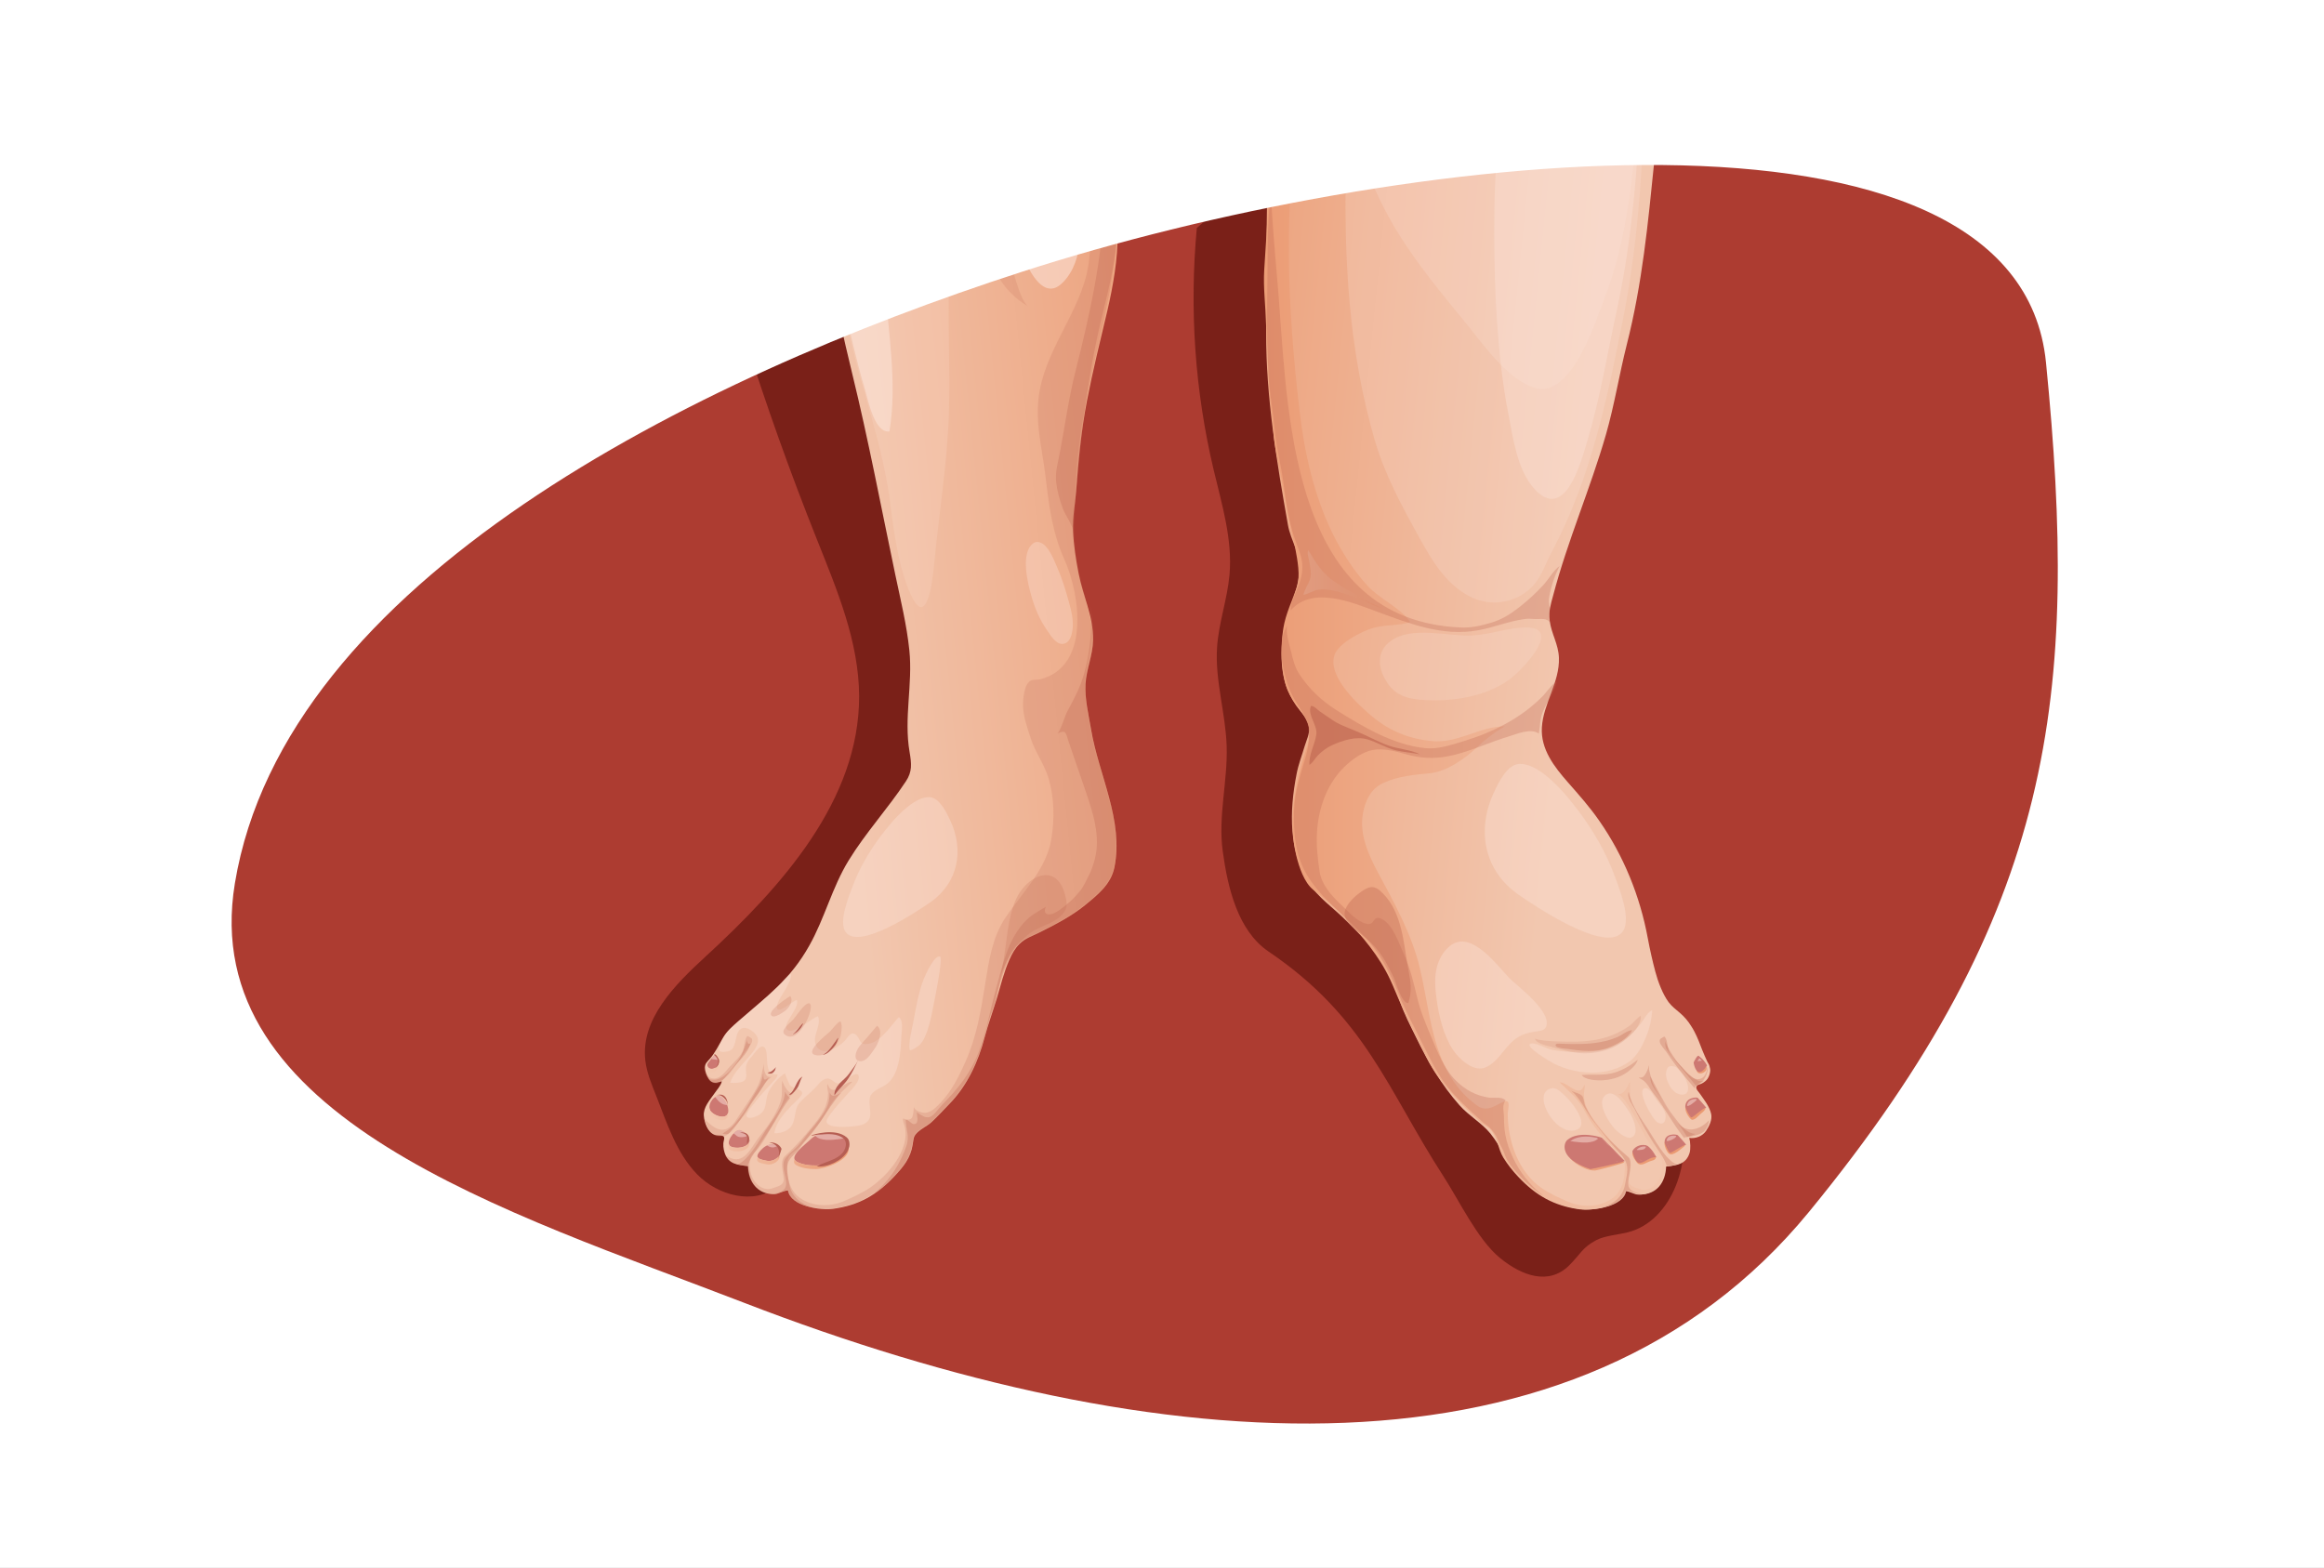 <?xml version="1.0" encoding="utf-8"?>
<!-- Generator: Adobe Illustrator 25.1.0, SVG Export Plug-In . SVG Version: 6.00 Build 0)  -->
<svg version="1.1" id="Layer_1" xmlns="http://www.w3.org/2000/svg" xmlns:xlink="http://www.w3.org/1999/xlink" x="0px" y="0px"
	 viewBox="0 0 1962 1323.9" style="enable-background:new 0 0 1962 1323.9;" xml:space="preserve">
<rect x="0" y="0" width="1962" height="1323.9" fill="#333333" stroke="none"/>
<style type="text/css">
	.st0{fill:#AD3C31;}
	.st1{fill:#7A2018;}
	.st2{fill:url(#SVGID_1_);}
	.st3{fill:url(#SVGID_2_);}
	.st4{opacity:0.29;fill:#BF644F;}
	.st5{fill:#CD7872;}
	.st6{opacity:0.474;fill:#FDE6DD;}
	.st7{opacity:0.36;fill:#BF644F;}
	.st8{opacity:0.22;fill:#FDE6DD;}
	.st9{opacity:0.35;fill:#FDE6DD;}
	.st10{opacity:0.22;fill:url(#SVGID_3_);}
	.st11{fill:url(#SVGID_4_);}
	.st12{opacity:0.61;fill:#BF644F;}
	.st13{opacity:0.45;fill:url(#SVGID_5_);}
	.st14{opacity:0.15;fill:#BF644F;}
	.st15{opacity:0.32;fill:#BF644F;}
	.st16{opacity:0.27;fill:#BF644F;}
	.st17{fill:url(#SVGID_6_);}
	.st18{fill:url(#SVGID_7_);}
	.st19{opacity:0.2;}
	.st20{fill:#BF644F;}
	.st21{opacity:0.21;fill:#BF644F;}
	.st22{opacity:0.3;}
	.st23{opacity:0.2;fill:#BF644F;}
	.st24{opacity:0.11;fill:url(#SVGID_8_);}
	.st25{opacity:0.17;fill:#FDE6DD;}
	.st26{opacity:0.53;fill:#FDE6DD;}
	.st27{opacity:0.26;fill:url(#SVGID_9_);}
	.st28{opacity:0.11;fill:url(#SVGID_10_);}
	.st29{opacity:0.17;fill:#BF644F;}
	.st30{opacity:0.32;fill:#FDE6DD;}
	.st31{fill:url(#SVGID_11_);}
	.st32{opacity:0.11;fill:url(#SVGID_12_);}
	.st33{opacity:0.11;fill:url(#SVGID_13_);}
	.st34{fill:#B65E53;}
	.st35{opacity:0.29;}
	.st36{fill:#FFFFFF;}
</style>
<g>
	<g>
		<rect x="127.7" y="60.4" class="st0" width="1768.7" height="1226"/>
	</g>
	<g>
		<path class="st1" d="M1010.4,192.5c-6.4,68.4-1.6,137.8,14.3,204.6c6.9,29,15.9,58.4,13.3,88.1c-1.8,20.6-9.1,40.5-10.5,61.2
			c-1.9,28,7.2,55.6,8.1,83.7c0.9,29.7-7.4,59.4-3.3,88.8c4.2,30.9,12.8,67,38.6,84.5c82.3,55.7,100.5,116.9,147.7,189.8
			c13.2,20.3,28.7,53.2,47.4,68.7c18.8,15.5,41.6,23.6,58.8,6.5c9.6-9.5,10.9-15,22.9-21.3c7.1-3.7,18.4-4.6,26.2-6.5
			c38.4-9.4,56.2-62.6,43.8-100.1c-12.4-37.5-42.4-66-67.2-96.8c-77.2-95.9-107.4-221.6-117.4-344.2c-10-122.7-2-246.3-13.2-368.9
			c-1.1-11.6-3.2-24.7-13-30.9c-6.6-4.2-14.9-4.1-22.7-3.6c-25.8,1.6-51.5,5.5-76.7,11.5"/>
	</g>
	<g>
		<path class="st1" d="M655.9,1002c-19.4,15.7-49.9,7.5-67.3-10.4s-25.3-42.6-34.4-65.8c-3.9-9.9-8.2-19.8-9.4-30.4
			c-4-34.8,24.8-63.8,50.6-87.5C660,748.6,725.4,675.8,725.3,588c-0.1-46.1-18.6-89.8-35.7-132.7c-22.4-56.1-42.7-113-60.9-170.6
			c-2.9-9-5.6-19.1-1.7-27.7c3.8-8.3,12.7-12.7,21-16.3c44.7-19.2,92.9-30.5,141.5-33.1c7.5-0.4,15.3-0.6,22.1,2.7
			c13.4,6.4,17.7,23.1,20.2,37.7c44,259.8-13.5,535.4-157.8,755.8"/>
	</g>
	
		<linearGradient id="SVGID_1_" gradientUnits="userSpaceOnUse" x1="718.651" y1="520.417" x2="1096.006" y2="482.319" gradientTransform="matrix(-1 0 0 1 2043.688 0)">
		<stop  offset="0" style="stop-color:#F2C7AF"/>
		<stop  offset="1" style="stop-color:#EB9A72"/>
	</linearGradient>
	<path class="st2" d="M1435.2,923.6c-1-1.5-3.5-3.8-3.1-5.8c0.4-1.9,3.1-2.2,4.6-2.9c1.9-1,3.8-2.4,5-4.2c1.1-1.7,1.9-4.1,2.1-6.1
		c0.2-1.5-0.2-3-0.6-4.5c-0.3-1.3-1.2-2.4-1.8-3.6c-1.5-3.3-3-6.6-4.3-9.9c-2-5.2-4-10.6-6.6-15.5c-0.8-1.6-1.8-3.3-2.8-4.8
		c-2.6-4.2-5.6-7.7-9.3-10.9c-3.4-2.9-7-5.6-9.7-9.2c-5-6.7-9.1-17.7-11.2-25.7c-2.5-9.4-4.6-18.8-6.4-28.4
		c-6.5-35.3-20.4-69.6-40.9-99c-8.1-11.7-17.2-21.9-26.5-32.5c-11.5-13.1-23.1-27.9-22-46.4c1.2-20.3,15.1-37.9,14.4-58.8
		c-0.4-11.5-6.4-20.3-7.8-31.3c-1-8.3,0.8-13.4,3-21.6c12.1-45.9,31.4-90.1,44.5-135.6c7.2-25.1,11.2-50.7,17.6-76
		c13.1-51.6,17.9-102.2,23.2-154.7c2.2-21.4,4.9-44.2,4.9-65.6c0-14-0.4-27.8-0.3-41.7c-58-2.2-116.1-0.3-174.1,2.2
		c-50.9,2.2-101.8,4.9-152.8,5.8c-4.9,81.2-5.2,163.6-5.4,244.1c-0.1,54.5,8.9,108.6,18.4,162.2c2.4,13.5,10.5,23.7,9.7,38.4
		c-1.1,20.4-12.7,38.3-14.5,58.8c-1.3,13.9-0.8,28.3,4.3,41.5c2.6,6.6,6.2,12.7,10.7,18.1c3.5,4.2,7.3,9.3,7.7,15
		c0.3,4.7-2.3,10.3-3.7,14.8c-2.3,7.8-5.4,15.7-6.9,23.8c-3.1,15.8-4.8,32-3.5,48.1c1.2,15,5.2,29.9,13.1,42.8
		c8.5,13.7,21.8,22.1,32.9,33.5c6.6,6.8,13.4,13.5,20.5,19.9c4.5,4,9.7,8.9,12.2,14.4c4.9,10.6,8.2,21.9,11.9,32.9
		c3.7,10.7,8.7,20.4,13.7,30.5c10,20.6,21.6,40.5,36.8,57.6c7.9,8.9,18.7,14.8,26.1,23.9c9.3,11.5,14.4,25.4,24.7,36.3
		c14.9,15.8,30.2,24.6,51.8,27.5c10.8,1.4,36-2.3,38-15.4c3.2-0.5,7.9,3,11.8,3c14.3,0,21.5-10.4,22-23.6
		c8.7-1.1,16.7-1.6,19.8-11.5c1-3.3,0.7-9.5-0.3-12.7c5.2,0.8,11.1-1.3,14.2-5.9c2.7-4,5.4-9.5,4.3-14.4
		C1443.1,934,1438.7,928.7,1435.2,923.6z"/>
	
		<linearGradient id="SVGID_2_" gradientUnits="userSpaceOnUse" x1="619.373" y1="528.704" x2="997.511" y2="528.704" gradientTransform="matrix(-1 0 0 1 2043.688 0)">
		<stop  offset="0" style="stop-color:#F2C7AF"/>
		<stop  offset="1" style="stop-color:#EB9A72"/>
	</linearGradient>
	<path class="st3" d="M1396.4,962c-4.7-6.3-9.4-11.7-13.3-18.7c-2.3-4.2-5.2-9.7-6.3-14.4c-1.2-5.2-0.3-10.6-0.8-15.8
		c-1.7,4.2-5,11.8-10.6,10.6c4.4,0.9,10.8,12.2,12.9,15.9c5.9,10.3,10.8,22.1,18.3,31.3c1.5,1.8,3.7,3.5,5,5.4
		c3.6,5.3,1.6,15.7-1.6,20.7c-3.6,5.6-9.6,9.2-15.9,6.9c-4.8-1.8-9.9-2.3-9.4-8.6c0.5-5.5,3.5-14.4-1.2-18.7
		c-6.3-5.8-12.4-12-17.8-18.6c-5.7-6.9-12.9-14.8-16.3-23.1c-1.3-3.2-2.1-7.4-2.2-10.8c-0.1-2.5,1.3-6.2,0.4-8.3
		c-3.9,12.6-14.1-2.4-20.9-1.9c7.5,7.4,15.3,13.2,20.4,22.8c6.8,12.9,15.7,24.2,26.4,34.2c1.8,1.6,4.2,3.2,5.8,5
		c3.4,3.9,2.4,12.4,1.9,17.3c-0.7,6.2-3.2,12.6-7.9,16.9c-10.3,9.3-26.9,9.9-39.2,4.7c-7.7-3.3-15.6-6.9-22.5-11.6
		c-19.7-13.4-28.7-39.6-28.7-62.7c0-4.1,3.1-12.7-3.3-10.3c-5.4,2-9.6,6-15.7,5.8c-5-0.1-7.9-3.3-11.5-6.2c-3.5-2.8-6.6-5.8-9.5-9.2
		c-6.3-7.5-11.5-16.1-15.3-25.2c-10.5-24.9-12.7-52.2-19-78.3c-6.9-28.6-21.5-54.7-35.4-80.6c-8-14.9-15.7-32.3-12.6-49.5
		c1.9-10.9,6.7-21,17-25.8c13.1-6.1,26.4-6.9,40.3-8.4c13.7-1.5,28.9-12.3,38.7-21.5c7.6-7.2,14.8-12.9,23.9-18
		c-21.1-0.2-39.6,14.8-62.2,12.4c-21.1-2.2-37.4-9.7-52.9-23.3c-11.3-9.9-34.8-32.3-28.7-49.5c3.5-10,23.2-20,32.6-22.7
		c10.2-2.9,21.2-1.7,31.3-4.9c-7-11.2-26.5-20-36.3-30.9c-11.7-13-21.3-27.9-29.1-43.6c-15.8-32.2-23.8-67.8-28-103.2
		c-10.4-88.4-14.3-175.9,1.2-263.8c2.9-16.2,6.6-32.3,11.6-48.1c-11.5,0.4-22.9,0.7-34.4,0.9c-0.1,2-0.2,3.9-0.2,5.9
		c-1.6,44.8-3.7,89.5-5.2,134.3c-0.5,17-1.9,34-2.9,51.1c-0.9,14.9,1.1,29.9,1.5,45c0.2,7.1,0.7,14.2,1.2,21.2
		c0.7,11.6,0.6,23.4,1.5,35c0.9,11.1,2.9,22.3,3.4,33.3c0.6,14.1,4.3,27.6,6.9,41.4c2.5,13,4.8,25.9,7.2,38.9
		c1.3,6.9,3.3,13.5,4.5,20.3c1.8,9.7,4.6,23.5,1.3,32.9c-4,11.7-9.4,22.3-11.4,34.8c-2.1,13.6-2,30.8,1.1,44.2
		c5.7,24.8,27.6,29.3,19.1,55.3c-9.5,29.2-16.7,61.9-9.2,92.4c2.3,9.4,6.6,22.6,14.4,28.8c9,7.2,18.2,14.4,26.1,22.9
		c15.3,16.5,29.3,32.6,38.9,53.2c3.2,6.9,5.9,14,9.1,20.9c6.8,15.2,14,29.9,21.5,44.8c10.6,21.3,28.6,38.8,45.9,54.8
		c2.3,2.1,5.5,3.1,7.6,5.3c6.4,6.7,6.6,16.5,11.3,24.2c3.6,5.8,7.8,11.1,12.5,16.1c14.9,15.8,30.2,24.6,51.8,27.5
		c10.8,1.4,36-2.3,38-15.4c3.2-0.5,7.9,3,11.8,3c14.3,0,21.5-10.4,22-23.6c8.1-1,15.5-1.5,19-9.4c-1.1,0.7-2.2,1.4-3.1,1.9
		C1408.5,984.6,1402.4,970.1,1396.4,962z"/>
	<path class="st4" d="M1422,960.4c0.1,0.3,0.2,0.6,0.3,0.9c-0.7-0.7-1.3-1.4-1.7-2c-8.9-11.4-15.6-24.7-24.7-36
		c-3.1-3.9-5.1-8.9-9.4-11.6c-0.8-0.5-2.4-1.1-2.9-1.9c0.9,0,1.9,0.1,2.7-0.1c1-0.3,1.7-1.2,2.3-2c1.8-2.5,2.8-5.6,3.7-8.6
		c-0.1,1.6-0.3,3.5,0.1,5c0.4,1.5,0.8,3.1,1.2,4.6c0.8,3.4,1.9,6.8,3.6,9.9c5.1,9.4,11.7,18.2,17.4,27.1c7.4,11.6,19.4,9.5,28.2,0.2
		c0,3-1.8,6.7-3.8,9C1435.9,958.5,1426.6,960,1422,960.4z"/>
	<path class="st4" d="M1414.2,898.7c-2.6-3.4-5-7.1-7.4-10.6c-1.5-2.1-5-5.6-5.5-8.1c-0.6-3.1,1-3.1,3.8-4.8
		c2.8,2.4,2.4,9.4,4.1,12.9c2.5,5.1,7.1,9.1,11,13.2c3.5,3.8,7.6,10,13.3,9.9c5.7-0.1,7.1-5.4,8.2-10.4c0,0.3,0.1,0.7,0.1,1
		c0,3.3-1.4,6.9-3.2,9.6c-2,3-5,3.3-7.2,5.8c-0.6,0.6-0.7,1.3-0.5,2C1425.2,912.6,1419.6,905.8,1414.2,898.7z"/>
	<path class="st5" d="M1349.1,984.9c3.6-0.6,7.2-1,10.7-1.9c1.7-0.4,2.6-1,3.9-1.8c1.4-0.8,3-0.2,4.5-0.5c0.8-0.1,1.5-0.2,2.1-0.6
		c-0.2-0.9-1.6-2.3-2.4-3c-1.3-1.3-2.6-2.5-3.7-3.8c-1.6-1.9-3-3.5-4.9-5.1c-0.9-0.8-2.1-1.6-2.9-2.6c-1.6-1.9-2.9-3.8-5.3-4.7
		c-2.4-0.9-5-1-7.6-1.2c-5.2-0.5-10.9-0.2-15.9,1.7c-2.5,0.9-3.9,2.7-4.5,5.3c-1.3,5.2,2.6,8.9,6.3,11.9c2.9,2.3,6,4.6,9,6.6
		c1.5,1,2.6,1.4,4.3,1.1c1.4-0.2,2.8-0.6,4.2-0.8C1347.8,985.1,1348.4,985,1349.1,984.9z"/>
	<path class="st6" d="M1329,964c-1.6-0.2-3.3-0.5-4.9-0.8c3.9-3,10.6-3.6,14.8-3.8c4.2-0.2,7.5,0.3,10.4,1.9
		C1344.7,965.9,1335.2,964.8,1329,964z"/>
	<path class="st5" d="M1389,967.2c-0.1,0-0.1,0-0.2,0c-3.2-0.6-7.5,1.2-8.8,4.3c-0.8,2,0.2,3.1,0.9,4.9c0.7,1.7,1.4,3.9,3.4,4.4
		c1.5,0.4,2.8-0.5,4.1-1.2c2.1-1.2,4.1-2.3,6.4-2.8c1.4-0.3,2.1-0.1,1.9-1.4c-0.2-1.5-1.8-3.2-2.7-4.3
		C1392.9,969.5,1390.9,967.6,1389,967.2z"/>
	<path class="st5" d="M1413.7,958.2c-1.5-0.2-3,0.3-4.4,1c-1.8,0.9-4.1,3-3.3,5.2c0.4,1,1.2,1.8,1.6,2.8c0.6,1.4,1.1,2.9,1.8,4.3
		c0.5,1,0.5,1.4,1.5,1.2c1.2-0.1,2.6-1.6,3.6-2.3c1.2-0.8,2.5-1.8,4-2.2c1.2-0.4,2-0.3,2.1-1.9c0.1-2.6-2.8-5.9-4.8-7.3
		C1415.1,958.6,1414.4,958.4,1413.7,958.2z"/>
	<path class="st5" d="M1423.7,932.8c-0.3,1.1-0.3,2.3,0.3,3.7c0.6,1.4,2.5,6.1,4.1,6.6c2.7-2.3,5.4-4.8,8.4-6.6
		c0.9-0.6,2.3-0.8,2.2-1.9c-0.1-0.8-1.3-2-1.8-2.5c-1.3-1.3-2.7-2.5-4.1-3.8c-2.1-2-5-0.6-6.8,1.1
		C1425,930.4,1424.1,931.5,1423.7,932.8z"/>
	<path class="st5" d="M1440.3,899.6c0-0.1,0-0.1,0-0.2c-0.2-1.7-2.2-4.2-3.3-5.3c-0.6-0.5-1.7-1.6-2.6-1.5c-5,0.9-2.5,13.9,2.9,10.7
		C1438.6,902.6,1440.3,901.1,1440.3,899.6z"/>
	<path class="st6" d="M1382.2,969.1c0.4-0.4,1-0.8,1.3-1c1.2-0.6,8.1-1.6,5.4,1.4c-0.9,1-2.3,1.3-3.5,1.4c-0.8,0.1-3.5,0.4-3.8-0.1
		C1381.3,970.3,1381.6,969.7,1382.2,969.1z"/>
	<path class="st6" d="M1414.3,960.6c-0.8,0.7-2.2,1.4-2.8,1.7c-0.9,0.5-4.5,1.9-5.1,0.5c-1-2,1.9-3.3,3.3-3.8c1-0.3,5.8-1.8,5.3,0.6
		C1414.9,960,1414.7,960.3,1414.3,960.6z"/>
	<path class="st6" d="M1424,933.7c-0.1-0.1-0.3-0.2-0.4-0.3c-1.1-1.3,2-4.1,2.8-4.7c1.4-0.9,3.3-1.8,5-1.5c3.3,0.5-1.3,3.6-2.3,4.3
		C1428.3,932.2,1425.5,934.4,1424,933.7z"/>
	<path class="st6" d="M1431.5,896.1c0.4-1.1,1-2.3,2.2-3.6c0.8,0.5,2.4,1.7,3.9,3C1435.5,895.8,1433.5,896,1431.5,896.1z"/>
	<path class="st7" d="M1190.4,827c1.1,7.4,0.7,12.8-1.4,19.9c-5.7,1.1-11-19.1-12.7-22.3c-4.3-8.6-8.7-17.4-15.1-24.6
		c-4.7-5.3-10.2-9.8-15.7-14.1c-3.9-3-9.7-7.9-10.3-13.3c-0.8-6.8,6.8-14.3,11.6-17.9c5.9-4.5,11.3-8.4,17.7-3.1
		c18.3,15.3,20.2,41.6,23.8,63.3C1189,818.8,1189.8,822.9,1190.4,827z"/>
	<path class="st8" d="M1227.1,30.9c-24.9,1.1-49.8,2.3-74.7,3.3c-12.5,43.2-16.5,90.1-16.5,132.8c-0.1,69.6,5,135.4,24.1,202.6
		c8.6,30.4,23,56.8,38.1,84.1c10.8,19.5,22.3,39.4,42.9,50c14.3,7.3,30.9,6.6,44.5-1.9c14.8-9.3,17.3-22.3,24.8-36.3
		c33.3-62.7,46.8-130,60.5-199.1c13.3-67.3,16.4-137.1,19.1-205.4c0.4-10.6,0.8-21.5,1.1-32.5C1336.4,26.8,1281.7,28.6,1227.1,30.9z
		"/>
	<path class="st9" d="M1280.2,28.9c-11.9,49.1-18.1,99.6-18.6,150.2c-0.5,49.9,1,101.7,8.5,151.5c0.9,6,1.9,11.9,3.1,17.8
		c4,20.4,7.5,48.1,21.9,64.1c26.1,29,39.5-21.9,45.1-40.7c10.9-36.4,16.9-74.1,25-111.1c15.6-71.4,18.2-144.6,23.1-217.3
		c0.3-4.9,0.8-9.9,1.2-14.9C1353.1,27.3,1316.6,27.8,1280.2,28.9z"/>
	<path class="st8" d="M1227.1,30.9c-31.5,1.4-63.1,2.9-94.6,4.1c-0.5,4.2-0.8,8.3-0.9,12.5c-0.4,42.4,15.2,83.7,33.4,121.4
		c18.4,38.1,44.3,69.6,71,102c14.4,17.5,36.4,49.9,60,56.7c30.5,8.8,50.7-55.4,58.1-74.4c14.6-37.6,20.8-75.6,25.1-115.3
		c0.1-1.2,0.3-2.3,0.4-3.5c3.7-35,9.2-70.5,12.7-106C1337.3,26.8,1282.1,28.6,1227.1,30.9z"/>
	
		<linearGradient id="SVGID_3_" gradientUnits="userSpaceOnUse" x1="771.422" y1="100.126" x2="998.755" y2="100.126" gradientTransform="matrix(-1 0 0 1 2043.688 0)">
		<stop  offset="0" style="stop-color:#F2C7AF"/>
		<stop  offset="1" style="stop-color:#EB9A72"/>
	</linearGradient>
	<path class="st10" d="M1079.3,36.7c-0.8,15.7-1.9,31.4-2.5,47.1c-1,24.9-7.5,55.7-0.2,80c6.8-24,6.4-53.8,7.1-78.7
		c0.5-16.6,1.7-32.6,3.9-48.6C1084.9,36.6,1082.1,36.6,1079.3,36.7z"/>
	<path class="st8" d="M1170.8,575.9c-7.5-11.4-9.2-25.7,3.3-34.7c17.8-12.9,47.8-3.8,68.2-4.6c15.4-0.6,30.7-6.7,45.7-6.8
		c31-0.2-1.1,33.4-10.3,41.2c-18.1,15.5-46.3,20.9-69.6,20.3c-14.2-0.4-27.1-1.6-35.7-13C1171.8,577.5,1171.3,576.7,1170.8,575.9z"
		/>
	<linearGradient id="SVGID_4_" gradientUnits="userSpaceOnUse" x1="1319.458" y1="890.548" x2="1393.726" y2="947.445">
		<stop  offset="0" style="stop-color:#F2C7AF"/>
		<stop  offset="1" style="stop-color:#EB9A72"/>
	</linearGradient>
	<path class="st11" d="M1421.3,968.5c-2.4,1.9-4.6,3.8-7.3,5.2c-2.7,1.3-4.3,1.6-6.2-0.9c-0.9-1.2-4.2-8.2-1.6-9.1
		c0.5-0.2,2.5,5,2.7,5.5c0.4,0.7,0.4,2,1,2.6c1.4,1.2,3.8-1.3,4.8-2c1.7-1,3.7-2.1,5.5-2.9C1422.4,966,1423.6,966.8,1421.3,968.5z
		 M1439.2,935.2c-0.3,0-0.6,0.2-1,0.4c-1.8,0.8-3.4,2.1-5,3.3c-1.7,1.3-3.2,3.2-5,4.2c-0.8-0.8-1.3-2-1.9-2.9
		c-1-1.7-1.8-3.6-2.6-5.4c-2.8,1.5,2.7,10.4,4.8,10.7c2.2,0.3,5.4-3.3,6.8-4.6c1.4-1.3,3.3-2.5,4.3-4.3
		C1440,935.5,1439.8,935.1,1439.2,935.2z M1440.7,902.6c0.1-0.8,0.1-1.6,0-2.6c0,1-3.5,3.5-4.5,3.6c-1.8,0.2-3.5-1.4-3.9-3
		c-0.6,1.4-0.1,4,1.1,5.1C1435.7,907.5,1440.4,905.2,1440.7,902.6z M1323,972.7c0.6,2.7,2.6,5.6,4.6,7.4c3.2,2.9,7.2,5.2,11.2,6.8
		c2.4,0.9,5.3,1.6,7.8,1.4c2.5-0.2,24.7-6.2,24.4-6.8c-0.1-0.2-0.2-0.4-0.3-0.7c-2-0.3-4.5,0.6-6.5,1c-2.9,0.5-5.9,1.2-8.8,1.7
		c-3.5,0.7-7,1.9-10.5,2.3C1337.4,986.6,1327.3,977.9,1323,972.7z M1380,974.9c-0.1-0.2-0.2-0.4-0.3-0.6c-0.4-0.7-0.7-1.8-1.4-2.1
		c-0.7,2.4,0.7,5.3,2.1,7.2c1.3,1.8,1.8,3.3,4.1,3.8c2.7,0.5,5.6-1.6,8-2.5c1.3-0.5,3-0.8,4.2-1.5c0.9-0.5,1-1.3,1.4-2.2
		c-3.3-1.4-6.4,2.3-9.5,2.8C1385,980.5,1381.8,977.9,1380,974.9z"/>
	<path class="st9" d="M1306.6,920.2c1.1-0.7,2.5-1.2,4.2-1.4c3.6-0.4,7.4,3.7,9.8,5.8c5.9,5.1,24.2,27.6,7.8,30
		C1312.8,956.9,1295.6,927.2,1306.6,920.2z"/>
	<path class="st9" d="M1374.1,936.7c3.1,4.2,10.8,18.8,4.1,23.3c-4.3,2.8-11.8-3.6-14.6-6.4c-4.7-4.8-15.3-21.2-9.3-27.9
		C1361.7,917.5,1370.8,932,1374.1,936.7z"/>
	<path class="st9" d="M1398.4,928.5c3.1,4.2,7.9,8.7,7.8,14.4c-0.1,4.6-2.4,7.6-7.1,4.7c-4-2.4-18.3-27.8-10.2-28.8
		C1392.7,918.3,1396.7,926.2,1398.4,928.5z"/>
	<path class="st9" d="M1415.8,923.2c-0.6-0.3-1.3-0.7-1.8-1.2c-3.3-2.5-5.4-6.5-6.7-10.3c-1-3-1.2-6.1,0.1-9.1c0.6-1.4,1-2,2.5-2.3
		c1.5-0.3,2.9-0.1,4.3,0.4c1.3,0.5,2,1.5,3,2.5c1.1,1.1,2.1,2.2,3,3.4c1.8,2.4,3.3,5,4.2,7.9c1,3.1,1.7,7.9-1.9,9.4
		C1420.3,924.7,1417.9,924.2,1415.8,923.2z"/>
	<path class="st9" d="M1310.6,886.5c6.3,1.2,12.9,1.6,19.3,1.8c13.8,0.5,28-0.9,39.7-8.9c5.9-4,11.4-9.7,15.7-15.3
		c2.8-3.6,5.1-8.9,9.3-11.1c0.8-0.4-1.1,10.6-1.3,11.4c-1,4-2.2,7.8-3.8,11.6c-3.2,7.5-7.3,15.5-14,20.4c-7.7,5.6-17.9,8.6-27.3,9.2
		c-12.6,0.7-25.5-2-36.7-7.7c-2.4-1.2-23.3-13.6-19.9-16.3c3-2.4,13.2,3.4,16.4,4.1C1308.8,886.1,1309.7,886.3,1310.6,886.5z"/>
	<g>
		<path class="st5" d="M1390.7,967.5c-3.7-1.8-10.3-0.4-12.6,4.6c0,0,1.9,8.7,5.4,9.8c3.5,1.1,9.8-5.8,14.9-4.7
			C1398.4,977.2,1394.4,969.4,1390.7,967.5z M1390.2,977.7c-1.8,1-3.6,2-4.7,2c-0.1,0-0.2,0-0.3,0c-1.4-0.4-3.2-4.3-4.1-7.9
			c1.5-2.6,4.6-3.8,7.1-3.8c1.1,0,2.1,0.2,2.8,0.6c1.7,0.9,3.9,3.8,5.5,6.4C1394.4,975.4,1392.2,976.6,1390.2,977.7z"/>
		<path class="st5" d="M1352.4,960.7c-0.6-0.4-19.5-6.5-29.3,1.9c-3,2.6-7.3,15.8,19.6,24.6c0,0,25-5,29-6.9
			C1371.7,980.3,1353,961.1,1352.4,960.7z M1344.1,985.1c-15.9-5.3-19.4-11.8-20-15.2c-0.6-3.2,0.7-5.5,1.5-6.2
			c3.1-2.6,7.6-4,13.3-4c6.7,0,12.8,1.8,13.9,2.3c1.1,1.1,10.1,10.2,17,17.3C1363.8,981.1,1350.2,983.9,1344.1,985.1z"/>
		<path class="st5" d="M1435,905.2c2.7,0,6.1-5.5,6.1-5.5c-0.8-2.5-5.8-7.2-7-8.2c-1.2-1-4.3,5.6-4.3,5.6S1430.8,905.3,1435,905.2z
			 M1434.7,893.4c1.6,1.5,4.1,4.2,5.1,5.8c-1.4,2-3.2,3.8-4,3.8h0c-1.7,0-2.9-3.6-3.3-5.9C1433.3,895.6,1434.1,894.2,1434.7,893.4z"
			/>
		<path class="st5" d="M1416.4,958.5c-0.9-0.8-11.4-2.1-11.1,6.3c0,0,3.2,8.3,4.7,8.5c1.5,0.2,10.9-6.8,13.6-6.7
			C1423.7,966.5,1417.3,959.3,1416.4,958.5z M1414.6,969.3c-1.4,0.9-3.2,2.2-4.2,2.7c-0.8-1.3-2.3-4.8-3.4-7.8c0-1.5,0.3-2.7,1-3.5
			c1.4-1.6,3.9-1.8,4.9-1.8c1.2,0,2,0.2,2.3,0.3c0.7,0.7,2.9,3.5,5.2,6.5C1418.9,966.3,1417,967.6,1414.6,969.3z"/>
		<path class="st5" d="M1433.3,927c-0.9-0.8-10.9-0.4-10.5,7.9c0,0,3.6,8.4,5.1,8.6c1.5,0.2,9.9-8.3,12.6-8.2
			C1440.5,935.3,1434.2,927.8,1433.3,927z M1438.3,934.7c-1.5,0.5-4.5,2.6-6.9,4.6c-1.2,1-2.7,2.4-3.6,3c-0.9-1.3-2.5-4.7-3.6-7.7
			c0-1.8,0.4-3.2,1.4-4.3c1.5-1.8,4-2.4,5.7-2.4c0.3,0,0.5,0,0.6,0C1432.7,928.9,1436,931.7,1438.3,934.7z"/>
	</g>
	<path class="st12" d="M1106.7,596.3c-3.1,7.2,5.7,16.1,4.6,23.8c-1.1,8.2-6.6,17.5-5.8,25.7c2.9-1.8,4.6-5.4,7-7.9
		c3.5-3.6,7.5-6.6,12.1-8.7c9.1-4.1,20.3-7.8,30.2-4.8c8.2,2.5,15.3,7.2,23.8,9.2c6.6,1.5,13.4,2,20.1,3.3c-7.8-4-18.1-4.3-26.5-7.4
		c-9.9-3.6-18.9-8.8-28.6-12.7c-7-2.9-13.5-5.1-19.7-9.5c-3.3-2.3-6.8-4.5-10.1-6.9c-2-1.5-4.2-4.2-6.8-4.4
		C1106.8,596,1106.7,596.2,1106.7,596.3z"/>
	<linearGradient id="SVGID_5_" gradientUnits="userSpaceOnUse" x1="1100.434" y1="488.849" x2="1165.509" y2="488.849">
		<stop  offset="0" style="stop-color:#F2C7AF"/>
		<stop  offset="1" style="stop-color:#EB9A72"/>
	</linearGradient>
	<path class="st13" d="M1113.4,497.9c8-1.2,17.6,2,25.2,4.5c9.2,3,17.7,7.9,26.9,10.9c-1-1.4-4.4-2.4-6-3.3c-3.5-2-7.1-3.7-10.6-5.6
		c-7.7-4.2-15.3-8.6-22.6-13.5c-9.7-6.5-16.1-16.6-21.8-26.4c-1.4,2.7,0.5,7.1,0.9,10c0.7,4.7,2.1,9.9,0.6,14.4
		c-1.5,4.6-4.6,8.6-5.6,13.4C1104.8,501.4,1108.8,498.5,1113.4,497.9z"/>
	<path class="st14" d="M1307.9,883.5c-3.4-0.9-11.3-2.8-12-6.5c5.6,1.9,12.5,2.1,18.4,2.3c11,0.4,22.5,0.6,33.3-1.4
		c9.9-1.8,19.7-5.8,28-11.7c3.5-2.5,6-6.4,9.6-8.6c1.1,9-10.8,19-17.3,23.4c-7.8,5.4-17.7,7.8-27.1,8.3c-11,0.6-22-2.8-32.6-5.8
		C1308.2,883.5,1308.1,883.5,1307.9,883.5z"/>
	<path class="st15" d="M1313.7,883.5c-0.1-0.1-0.2-0.2-0.2-0.3c-1.3-2.6,3.2-1.9,4.4-1.9c11,0.4,22.5,0.6,33.3-1.4
		c4.9-0.9,9.8-2.3,14.4-4.3c3.2-1.3,8.8-6,12.3-5.7c-3.6,7-13.3,12.3-20.4,14.9c-10.5,3.9-22.2,2.7-33,1
		C1322.8,885.6,1315.4,885.1,1313.7,883.5z"/>
	<path class="st16" d="M1335.3,907.7c9.3-0.8,18.5,0.7,27.6-2c7.3-2.2,13.8-6.1,19.7-10.9c-0.9,3.3-3,5.5-5.4,7.7
		c-6.7,6.3-15.2,9-23.3,9.6C1348.9,912.5,1338.2,912.1,1335.3,907.7z"/>
	<linearGradient id="SVGID_6_" gradientUnits="userSpaceOnUse" x1="705.818" y1="535.305" x2="1060.252" y2="499.521">
		<stop  offset="0" style="stop-color:#F2C7AF"/>
		<stop  offset="1" style="stop-color:#EB9A72"/>
	</linearGradient>
	<path class="st17" d="M917.6,338.7c5-25.8,11.3-51.3,17.4-76.9c2.5-10.6,4.5-21.1,6.1-31.8c6.5-43.7-0.1-89.6-6.6-132.9
		c-2.3-15.5-4.9-31-7.5-46.4c-84.2,0.8-168.3,2.1-252.5,2.6c0.7,26.6,2.9,53.1,7.6,79.6c10.8,61.2,22.5,121.5,37.2,181.9
		c13.9,56.7,24.6,113.7,36.6,170.8c4.4,21,9.6,42,11.8,63.5c3,28.8-4.8,57,0.2,85.9c1.7,10,2.3,16.6-3.1,24.7
		c-15.2,23-34,43.4-48.4,66.9c-13.9,22.7-20.1,48.6-33.1,71.7c-16.2,29-35.5,42.6-59.8,63.8c-5.3,4.7-9.8,8.3-13.3,14.5
		c-3.5,6-6.5,12.4-11.1,17.6c-2.1,2.4-4,3.9-4,7.1c0,3.3,1.4,6.9,3.2,9.6c1.6,2.5,4,3.7,6.9,3.2c1.4-0.2,2.9-0.9,4.2-1
		c-1.1,4-4.2,7.1-6.5,10.5c-3.8,5.5-9.3,11.4-8.7,18.6c0.5,5.9,3.1,13.6,9,16c4,1.6,9.5-1.3,7.9,4.8c-0.9,3.4-0.4,6.9,0.6,10.2
		c3.1,9.9,11.1,10.4,19.8,11.5c0.5,13.2,7.7,23.6,22,23.6c3.9,0,8.6-3.4,11.8-3c2,13.1,27.2,16.9,38,15.4
		c21.5-2.9,36.9-11.6,51.8-27.5c7.5-8,13.6-15.3,15.4-26.7c0.9-5.4,0.5-6.7,3.7-10c3.5-3.6,8.5-5.6,12.2-9
		c5.3-4.9,10.2-10.4,15.3-15.6c14.9-15.3,24.3-35.7,29.6-56.2c2.9-11,6.9-21.6,10.2-32.5c3.3-11.1,6-22.4,10.7-33
		c2.2-4.9,4.8-9.7,8.7-13.4c4.7-4.6,10.3-6.3,16.1-9.2c13.1-6.5,27.8-14.1,39-23.3c10.7-8.8,21.9-17.6,24.8-31.9
		c8-39.7-13.3-78.1-19.7-116.5c-2.1-12.5-5.4-25.8-4.7-38.3c0.7-12.5,6.2-24.4,6.4-37.1c0.3-20.3-8.4-36.7-12.2-56.2
		c-2.3-11.8-4.2-23.8-4.7-35.9c-0.5-11.5,1.7-22.4,2.6-33.7C910.4,389.2,912.7,364.1,917.6,338.7z"/>
	<linearGradient id="SVGID_7_" gradientUnits="userSpaceOnUse" x1="680.218" y1="54.063" x2="919.229" y2="29.932">
		<stop  offset="0" style="stop-color:#F2C7AF"/>
		<stop  offset="1" style="stop-color:#EB9A72"/>
	</linearGradient>
	<path class="st18" d="M674.3,43.3c13.3-0.1,26.5-0.2,39.8-0.3c70.4-0.6,140.8-1.7,211.2-2.3"/>
	<g class="st19">
		<path class="st20" d="M911.8,36.3c0.3,1.5,0.5,3,0.8,4.5c4,0,8-0.1,11.9-0.1c-0.1-0.7-0.3-1.5-0.4-2.2"/>
		<path class="st20" d="M926.2,50.7c-4,0-7.9,0.1-11.9,0.1c2.8,16.2,5.3,32.5,7.1,48.8c2.2,19.9,1.4,39.8,2.8,59.7
			c1.3,19.5-2.9,39-4.6,58.6c-3.4,39.7-34.3,71.7-41.8,111.5c-4.8,25.5,2.1,48.9,5,74c2.9,24.3,5.7,46.6,15.9,69.3
			c13.2,29.3,21.9,89.7-20.2,100.8c-2.2,0.6-6.1,0.2-8,1c-6,2.6-7,16.2-6.8,21.9c0.4,9.4,3.7,18.5,6.6,27.4
			c3.9,11.8,11.5,21.7,15,33.6c4.8,16.4,5,34.2,2.3,51c-4.2,25.6-24.6,45.3-38.7,66.3c-11.1,16.6-14,36.3-17.1,55.6
			c-3.7,23.2-7.2,45-16.9,66.6c-5.3,11.9-11.3,23.9-20.2,33.5c-3.4,3.6-8.3,9-13.5,9.2c-2.7,0.1-10.1-1.7-9.5-5.6
			c-1.1,6.9,0.3,14-9.3,10.4c-0.3,1.9,0.8,4.6,1.4,6.7c4.8,19.6-14.3,41.5-29.1,51.6c-7,4.7-14.8,8.3-22.5,11.6
			c-12.3,5.2-28.9,4.6-39.2-4.7c-4.7-4.3-7.2-10.7-7.9-16.9c-0.6-4.8-1.5-13.3,1.9-17.3c1.5-1.8,4-3.3,5.8-5
			c10.7-10,19.6-21.3,26.4-34.2c5.1-9.6,12.9-15.4,20.4-22.8c-6.8-0.6-17,14.5-20.9,1.8c-0.9,2.2,0.5,5.8,0.4,8.3
			c-0.1,3.4-0.9,7.6-2.2,10.8c-3.4,8.4-10.6,16.3-16.3,23.1c-5.5,6.6-11.5,12.8-17.8,18.6c-4.7,4.3-1.7,13.2-1.2,18.7
			c0.6,6.3-4.6,6.8-9.4,8.6c-6.3,2.3-12.3-1.3-15.9-6.9c-3.2-5.1-5.2-15.4-1.6-20.7c1.3-1.9,3.5-3.6,5-5.4
			c7.5-9.2,12.4-21,18.3-31.3c2.1-3.7,8.5-15,12.9-15.9c-5.6,1.2-8.9-6.4-10.6-10.6c-0.5,5.2,0.4,10.6-0.8,15.8
			c-1.1,4.7-3.9,10.2-6.3,14.4c-3.8,6.9-8.5,12.4-13.3,18.7c-6,8.1-12.1,22.6-24.8,15.6c-0.9-0.5-2-1.1-3.1-1.9
			c3.5,7.9,11,8.4,19,9.4c0.5,13.2,7.7,23.6,22,23.6c3.9,0,8.6-3.4,11.8-3c2,13.1,27.2,16.9,38,15.4c21.5-2.9,36.9-11.6,51.8-27.5
			c7.5-8,13.6-15.3,15.4-26.7c0.9-5.4,0.5-6.7,3.7-10c3.4-3.6,8.5-5.6,12.2-9c5.3-4.9,10.2-10.4,15.3-15.6
			c14.9-15.3,24.3-35.7,29.6-56.2c2.3-8.9,5-17.7,8-26.4c2.7-7.9,4.3-15.7,6.3-23.8c1.2-4.9,2.8-9.5,4.8-14.2
			c2.3-5.4,5.5-10.4,9.8-14.4c5.1-4.8,10.7-6.4,16.8-9.4c13.1-6.5,27.8-14.1,39-23.3c10.7-8.8,21.9-17.6,24.8-31.9
			c8-39.7-13.3-78.1-19.7-116.5c-2.1-12.5-5.4-25.8-4.7-38.3c1-18.4,8.5-34.2,4.9-53c-0.7-3.6-1.6-7.2-2.4-10.7
			c-2-8.5-4.4-16.8-6.5-25.3c-2.5-10.1-3.9-20.6-4.7-31c-1.3-18,0.2-35.4,1.2-53.3c1.1-20.5,4-40.8,7.8-61
			c9.2-49,23.8-96.6,27.1-146.4c1.7-26-3.1-54-6.5-79.8C933.6,94.9,929.9,72.8,926.2,50.7z"/>
		<path class="st20" d="M613.4,958.5c3.9-2.3,7.2-6.6,9.4-9.9c5.7-8.7,11-17.7,17.5-25.8c3.5-4.4,6.9-11.8,12.3-14.1
			c-6.7,3.3-8.3-6.3-7.6-10.9c-1.7,7.1-2.3,13.8-5.9,20.4c-5.1,9.4-11.7,18.2-17.4,27.1c-6.5,10.3-13.9,11.2-22.7,3.5
			c-1.5-1.3-3.7-3.2-5.3-5.3c1.5,2,2.3,5.7,3.6,8c1.5,2.7,3.2,5.4,5.9,7.1C606.9,960.8,610.4,960.3,613.4,958.5z"/>
		<path class="st20" d="M622,898.2c2.6-3.4,5-7.1,7.4-10.6c1.5-2.1,5-5.6,5.5-8.1c0.6-3.1-1-3.1-3.8-4.8c-2.8,2.4-2.4,9.5-4.1,12.9
			c-2.5,5.1-7.1,9.1-11,13.2c-3.5,3.8-7.6,10-13.3,9.9c-5.7-0.1-7.1-5.4-8.2-10.4c0,0.3-0.1,0.7-0.1,1c0,3.3,1.4,6.9,3.2,9.6
			c1.9,2.9,4.3,3.6,7.6,2.8C613.1,911.9,617.5,904.2,622,898.2z"/>
	</g>
	<path class="st9" d="M723.9,907.1c0.7,0.3,1.1,1.1,1.1,2.5c0,5.2-7.9,12.1-11.1,15.9c-3,3.5-6.3,6.8-9.1,10.4
		c-1.7,2.3-7.2,8.2-7,11.2c0.5,6.7,25.2,4.2,29.7,2.7c11.5-3.9,5.6-13.4,6.7-22.1c0.7-5.7,7.4-8.3,11.9-10.7
		c13.5-7.2,14.2-28.9,14.9-42.3c0.2-4.2,1.9-13-2.2-15.9c-7.1,7.6-16.2,22.7-28,22.8c-5.2,0.1-4.7-4.5-7.6-7.3
		c-4.8-4.8-7.4,1.9-10.4,4.9c-5.4,5.3-18.6,13.5-23.7,3.8c-4.1-7.9,4.8-16.9,1.5-24.9c-4.7,0.9-21.5,16.7-26.3,10.9
		c-3.9-4.7,10.8-17.5,8.5-24.6c-3.6,0.3-16,12.6-16.9,6.4c-0.7-4.2,6.5-13.6,8.2-17.2c1.7-3.5,4-7.2,3.8-11.2
		c-3,0.9-7.1,6.3-9.3,8.5c-3.6,3.7-7.4,7.2-11.2,10.6c-7.8,6.9-15.9,13.6-23.7,20.5c-5.5,4.8-11,9.6-14.3,16.3
		c-2.2,4.5-5.4,10.9,2.7,9.8c6-0.8,6.9-2.5,8.5-7.8c1.2-3.9,1.2-9.2,4.9-11.6c4.7-3.1,13.6,3.6,14.3,8.5c0.9,6.4-5.6,12.6-9.3,17.1
		c-4.8,5.7-11.9,12.5-14,19.9c2.4,0.5,8.8,0.1,11-1.2c4.4-2.5,1.7-8.1,2.3-12.3c0.5-3.4,2.2-5.7,4.5-8.2c1.7-1.9,5.7-7.7,8-8.6
		c3.8-1.4,4.5,3,4.9,5.7c0.6,4.6-0.2,12.7,3.3,16.1c1.6,1.6,4,1.3,6,1.6c-0.4,2.8-3,5-4.9,7.1c-4.5,5.1-9.2,9.8-13.3,15.2
		c-1.5,2-9,10.3-8,12.9c1.2,3.1,8.3,0.3,10.2-0.9c7.6-4.8,5.1-11.3,7.9-18.5c2.3-5.9,9-13.7,14.4-16.9c-0.3,0.2,3.4,9.5,4.3,10.3
		c2.1,2.2,9.6,3.1,10.1,6.2c0.4,2.5-7.4,9.2-8.9,10.7c-5.8,5.9-13.6,14.7-14.5,23.4c5.4,0.4,12.2-2,14.9-6.9
		c3.5-6.3,1.6-13.8,6.9-19.4c4.9-5.2,10.4-9.2,15-14.6c2-2.4,4.5-5,7.8-5.2c3.8-0.2,5.7,3.8,8.9,4.1
		C710.3,915.1,720.5,905.6,723.9,907.1z"/>
	<path class="st5" d="M716.4,964.8c3.8,11-19.4,19.2-27.1,19.3c-5.4,0.1-12.2-0.6-16.9-3.4c-6.9-4.1,7.9-14.7,11.1-17.9
		c4.5-4.5,8.7-6,15.3-5.6C704.4,957.5,714.2,958.4,716.4,964.8z"/>
	<path class="st6" d="M708.6,961.8c1.6-0.2,3.3-0.5,4.9-0.8c-3.9-3-10.6-3.6-14.8-3.8c-4.2-0.2-7.5,0.3-10.4,1.9
		C692.9,963.7,702.4,962.6,708.6,961.8z"/>
	<path class="st5" d="M649.1,966.6c2.5-0.8,5.1-0.5,7.3,1.8c6.3,6.4-2.8,13.1-9.1,11.7c-4.1-1-10.5-1.4-6.7-6.8
		C642.4,970.7,645.6,967.6,649.1,966.6z"/>
	<path class="st5" d="M624,954.2c3.5,0,9.7,6.2,8.7,9.6c-1.6,5.5-11.4,6.3-15.6,4.3C611.5,965.3,619.9,954.2,624,954.2z"/>
	<path class="st5" d="M613.9,933c1.4,4,1.9,9.1-3,9.8c-3.5,0.5-8.5-1.7-10.7-4.3c-3.6-4.2,1-12.7,6.4-13.1
		C609.6,925.2,613.1,930.7,613.9,933z"/>
	<path class="st5" d="M597.2,899.6c-0.3-1.5,1.2-2.9,2-3.9c1.2-1.4,2.2-3,3.5-4.3c1.6-1.7,3.4,2.4,3.8,3.8c0.4,1.5,0.3,3.1-0.5,4.4
		c-1.3,2.1-4.3,3.6-6.8,2.7C598.1,901.8,597.4,900.8,597.2,899.6z"/>
	<path class="st6" d="M655.8,967.8c-2.1-1.7-4.4-1.9-6.7-1.2c-0.5,0.2-1.1,0.4-1.6,0.6C650.3,968.9,652.9,969.6,655.8,967.8z"/>
	<path class="st6" d="M621.2,958.5c2.3,2.3,6.1,2,10,0.7c-1.9-2.6-5.1-5-7.2-5c-1.3,0-3.1,1.1-4.7,2.8
		C620,957.4,620.6,957.9,621.2,958.5z"/>
	<path class="st6" d="M613.9,933.1c0,0,0-0.1,0-0.1c-0.8-2.4-4.4-7.8-7.3-7.6c-1,0.1-1.9,0.4-2.8,0.9
		C606.6,930.2,609.7,933,613.9,933.1z"/>
	<path class="st6" d="M606.5,895c-0.4-1.2-2.2-5.1-3.6-3.7c-0.9,0.8-1.8,1.9-2.3,3C601.2,894.4,606.5,894.9,606.5,895z"/>
	<path class="st21" d="M683.2,847.2c-3.7-0.8-11.4,11.3-13.4,13.5c-2.5,2.8-11.6,9.3-7.3,12.8C674.7,883.6,689,848.5,683.2,847.2z"
		/>
	<path class="st21" d="M710,873c-1.5,8.7-10.2,18.9-20,18.1c-13.6-1.1,8.6-18,10.8-20.2c2.7-2.8,5.3-6.9,8.7-8.6
		C711.2,865,710.5,870,710,873z"/>
	<path class="st21" d="M739.5,867.2c0.3-0.4,0.6-0.7,1-1.1c5.6,4.5,1,15.1-2.2,19.5c-2.2,3.1-5.4,8.2-8.9,9.8
		c-3.8,1.7-7.7,0.2-7.1-4.5c0.7-5.2,4.3-8.8,7.6-12.5C733.3,874.8,736.3,870.8,739.5,867.2z"/>
	<path class="st21" d="M655.7,857.7c-1.4,0.5-2.6,0.8-3.5,0.4c-6.8-3.1,12.3-15.4,14.9-17.1c3,3.8-0.7,9.5-3.8,12.1
		C662.1,854.1,658.6,856.6,655.7,857.7z"/>
	<g class="st22">
		<path class="st20" d="M631.5,886.2c0.9-1.7,1.6-3.4,2.1-5.2c-2.3,1.4-3-1.1-2.7-3c-2.5,6.4-3.8,12.2-8,17.8
			c-4.4,5.9-10,13.5-17.5,15.6c-2.2,0.6-5.1,0.3-7.3-0.5c1.5,1.8,4.7,4.3,7.2,4c2.9-0.4,4.9-2.8,6.6-4.9c2.1-2.6,4.3-5.2,6.5-7.8
			C622.3,897.5,628.2,892.2,631.5,886.2z"/>
		<path class="st20" d="M926.3,638.4c-2-7.4-3.9-14.9-5.1-22.3c-2.1-12.5-5.4-25.8-4.7-38.3c0.7-12.5,6.2-24.4,6.4-37.1
			c0.1-9.7-0.9-19.2-2.3-28.7c0.8,10,0.8,20.1-0.3,30c-1.6,14.2-4.4,28.1-10.3,41.2c-2.9,6.3-6.2,12.3-9.4,18.4
			c-1.4,2.7-5.8,16.8-7.9,17.7c7.2-3.1,6.8-1.2,9.2,6.1c4.7,14.2,9.8,28.3,14.6,42.5c6.2,18.3,12.8,38.1,7.8,57.5
			c-1.3,5-3,10.1-5.5,14.6c-2.2,4.2-4,8.8-7.1,12.4c-3.4,4.1-6.9,8-11.2,11.3c-3.6,2.8-11.3,9.8-16.4,8.1c-2.8-1-2.2-4-1.1-6.1
			c-2.5,1.3-4.9,2.8-7.3,4.3c-3.2,2-6,3.8-8.7,6.4c-16,15.6-20.4,38-26.2,58.8c-4.9,17.7-8,36-14.6,53.2
			c-6.8,17.8-17.6,31.1-30.9,44.5c-2.8,2.9-5.5,7.2-8.7,9.4c-2.2,1.5-4.3,1.4-6.6,0.5c-0.7-0.3-6-3.3-6-3.7c-0.1,2.4,2.1,8.9-1.6,10
			c-2.8,0.8-4.9-3.8-7.8-3.6c0.3,8.4,3.6,14.1,0.4,22.7c-4.2,11.5-9.5,21.3-17.8,30.5c-3.7,4.1-7.7,8-12.2,11.4
			c7.1-4.3,13.6-9.8,20-16.7c7.5-8,13.6-15.3,15.4-26.7c0.9-5.4,0.5-6.7,3.7-10c3.5-3.6,8.5-5.6,12.2-9c5.3-4.9,10.2-10.4,15.3-15.6
			c14.9-15.3,24.3-35.7,29.6-56.2c1.4-5.5,3-11,4.7-16.4c1.6-5.3,4.1-10.6,5.1-16c1.9-10.6,5.3-21.1,9.4-31.1
			c2.2-5.5,5.3-10.9,9.5-15.2c4.8-4.8,11-6.5,17-9.4c13.1-6.5,27.8-14.1,39-23.3c10.7-8.8,21.9-17.6,24.8-31.9
			C947.4,700.5,934.8,669.3,926.3,638.4z"/>
		<path class="st20" d="M662.9,922.1c0-0.1-0.1-0.1-0.1-0.2c-0.8,12-10.3,23.1-16.6,32.8c-3.7,5.6-13.7,24.8-23.6,28.6
			c2.6,0.7,5.6,1,8.6,1.4c0.1-0.7,0.3-1.4,0.6-2.1c2.3-5.9,7.1-12,10.5-17.4c3.9-6.2,8.2-12,12-18.3c4-6.7,7.7-13.6,12.7-19.7
			C665.1,925.6,663.9,924.1,662.9,922.1z"/>
		<path class="st20" d="M624.4,943.7c-2.1,2.7-4.1,5.5-6.5,7.9c-2.4,2.4-5.6,3.6-8,5.8c0.2-0.2,3.4,0.5,4.1,0.2
			c1.8-0.6,1.9-1.4,3.1-2.7c5.2-6.2,11-12.3,15-19.4c2.4-4.3,5.5-8.1,8.2-12.2c3-4.4,5.5-9.1,8.8-13.3c-1.2,0.2-2.8,2.1-3.9,1.4
			c-0.9-0.6-0.8-4.7-0.8-5.6c-0.5,3.7-1.7,8.7-3.8,11.9c-5.4,8.5-9.7,17.5-15.9,25.6C624.6,943.4,624.5,943.5,624.4,943.7z"/>
		<path class="st20" d="M942.2,208.3c0.8-6.6,1.3-13.2,1.4-20c0.8-28.2-7.4-55.6-10.3-83.5c-0.6-6.1-0.8-12.9-2.5-18.7
			c0.2,27.2,2.6,54.2,1.7,81.4c-1.7,50.1-12.4,98-24.7,146.6c-5.7,22.6-8.7,45.5-13.1,68.5c-1.6,8.3-3.8,15.3-3.1,23.7
			c0.7,7.9,3,15.8,5.7,23.2c1.9,5.2,9,14.8,8.7,19.9c4.5-62.8,10-125.3,25.4-186.6C936,244.7,940.1,226.7,942.2,208.3z"/>
		<path class="st20" d="M710.1,922.7c-3.9,1.8-7.7,4.9-9.6-0.4c-0.1,5-0.8,9.7-3.2,14.1c-3.4,6.3-8.2,12.2-12.9,17.7
			c-3.6,4.2-6.7,8.8-10.3,12.8c-3.2,3.6-7.1,6.5-10.3,10.1c-5.3,6-0.4,15-0.1,21.8c0.2,4.7-2.2,6.6-6.8,8.3c-1.7,0.6-3.2,0.9-4.7,1
			c0.5,0,1,0.1,1.5,0.1c3.9,0,8.6-3.4,11.8-3c1.2,8,11,12.5,21,14.5c-10-3.1-18.1-8.6-20.1-19.6c-1.1-6.3-3.5-14-0.4-19.8
			c1.5-2.7,3.3-4.5,5.5-6.6c2.6-2.5,4.6-5.8,6.8-8.6c4.9-6.2,10-12.2,14.6-18.6C698.6,938.6,703.5,930,710.1,922.7z"/>
	</g>
	<path class="st9" d="M771.2,885.8c-1.7,0.9-3.1,1.4-3.3,0.5c-0.9-7.1,1.8-16.1,3.1-23.1c2.2-12.1,4.4-25.1,8.9-36.7
		c1.3-3.3,9.1-20.6,13.7-18.8c2.7,1.3-4.6,36.7-5.4,40.6c-1.4,7.2-2.8,14.7-5.2,21.6c-1.5,4.1-3.2,8.9-6.3,12
		C776.5,882.3,773.6,884.5,771.2,885.8z"/>
	<path class="st23" d="M843.7,826.4c3.9-12.7,16.5-33,28-40c8.5-5.2,20.4-7.4,26.5-16c2.8-3.9,2.6-7.2,1.7-11.8
		c-6.8-33.4-34.7-18.6-43,2.6C848.7,782.1,850.2,805.2,843.7,826.4z"/>
	<linearGradient id="SVGID_8_" gradientUnits="userSpaceOnUse" x1="680.986" y1="39.084" x2="873.895" y2="39.084">
		<stop  offset="0" style="stop-color:#F2C7AF"/>
		<stop  offset="1" style="stop-color:#EB9A72"/>
	</linearGradient>
	<path class="st24" d="M681,43.2c11-0.1,22.1-0.1,33.1-0.2c53-0.4,105.9-1.2,158.9-1.8c-0.2-2.1-0.5-4.2-0.7-6.3"/>
	<path class="st25" d="M681.2,53.2c0.5,24.2,1.9,48.2,4.6,71.8c6,51.9,19.2,103.3,30.5,154.3c11,49.8,29.2,96.2,35.5,147.4
		c2.9,23.3,7.6,57.4,18.8,78.7c12.3,23.3,16.9-16.5,17.9-27.8c4-42.7,11.2-85.3,12.6-128.4c1.3-38.7-1.3-77.5,0.3-116.2
		c0.8-18.5-2.6-34.5,11.7-44.9c41.7-30.6,62.9-84.4,60.6-136.8C809.5,52,745.4,52.8,681.2,53.2z"/>
	<path class="st26" d="M738.8,52.8c-19.2,0.2-38.4,0.3-57.7,0.4c0.3,42.3,7.8,84.5,16,125.8c10,50.2,18.9,101.6,33.4,150.8
		c2.4,8.2,7.9,36.2,20.4,34.5c6.9-41.7-1.3-84.2-3.9-126C743.4,176.4,743.2,114.6,738.8,52.8z"/>
	<linearGradient id="SVGID_9_" gradientUnits="userSpaceOnUse" x1="681.135" y1="29.017" x2="753.692" y2="29.017">
		<stop  offset="0" style="stop-color:#F2C7AF"/>
		<stop  offset="1" style="stop-color:#EB9A72"/>
	</linearGradient>
	<path class="st27" d="M683.1,14.8c-1.1,9.5-1.7,19-1.9,28.4c11-0.1,21.9-0.1,32.9-0.2c8-0.1,16-0.1,24-0.2"/>
	<linearGradient id="SVGID_10_" gradientUnits="userSpaceOnUse" x1="837.954" y1="41.249" x2="917.717" y2="41.249">
		<stop  offset="0" style="stop-color:#F2C7AF"/>
		<stop  offset="1" style="stop-color:#EB9A72"/>
	</linearGradient>
	<path class="st28" d="M840.9,41.6c21.9-0.3,43.8-0.5,65.7-0.7"/>
	<path class="st26" d="M839.7,51.6c-3.7,34.7-1.3,72.4,5.7,102c1.9,8.1,8.6,40.2,18.7,63.8c8.7,20.3,20,34.3,33.1,21.2
		c9.7-9.8,13-22.4,14.9-35.7c6.7-48.2,9.3-104-2.8-152.1C886.1,51.1,862.9,51.4,839.7,51.6z"/>
	<path class="st29" d="M857.8,237.5c-11.3-35.3-19.5-72.9-26.1-109.5c-4.5-25.1-4.3-50.8-4.4-76.3c0,0,0,0,0,0
		c0.1,41-6.5,80.9-1.9,122.2c3.6,32.2,12.6,67.9,42.9,84.9C864.3,256.5,860.5,246.1,857.8,237.5z"/>
	<path class="st30" d="M900.4,542.6c3.3-2.1,4.4-6.8,5-10.4c1.2-8.3-0.9-16.3-3.1-24.3c-2.8-10.4-6.1-20.7-10.5-30.5
		c-2.6-5.8-6.8-17-13.6-19.3c-1.9-0.7-3.6-0.8-5.4,0.3c-12.1,7.9-4.8,35.7-1.6,46.5c2.8,9.5,6.8,18.7,12.5,26.9
		c2.8,4,7.3,11.9,12.9,11.9C898.1,543.7,899.4,543.3,900.4,542.6z"/>
	<linearGradient id="SVGID_11_" gradientUnits="userSpaceOnUse" x1="596.834" y1="942.969" x2="716.484" y2="942.969">
		<stop  offset="0" style="stop-color:#F2C7AF"/>
		<stop  offset="1" style="stop-color:#EB9A72"/>
	</linearGradient>
	<path class="st31" d="M632.3,964.8c0.2,0.7,0.3,1.5,0.1,2.1c-1.6,5.5-11.4,6.3-15.6,4.3c-2-1-2.2-3-1.5-5.2
		c0.2,0.9,0.8,1.7,1.8,2.2C621,970,629.9,969.4,632.3,964.8z M610.9,942.8c-3.5,0.5-8.5-1.7-10.7-4.3c-0.7-0.8-1.1-1.9-1.2-3
		c-0.6,2.2-0.4,4.4,0.9,6c2.2,2.6,7.2,4.8,10.7,4.3c3.3-0.5,4.2-3,3.9-5.8C614.1,941.4,613,942.5,610.9,942.8z M606.4,898.8
		c-1.6,3.8-7.3,5.1-8.9,1.7c-0.5,0.8-0.7,1.5-0.6,2.1C598,908.1,607.6,905.1,606.4,898.8z M689.3,984.1c-5.4,0.1-12.2-0.6-16.9-3.4
		c-0.9-0.5-1.4-1.1-1.6-1.8c-0.8,1.9-0.6,3.7,1.3,4.8c4.7,2.8,11.5,3.5,16.9,3.4c7.3-0.1,28.7-7.5,27.4-17.8
		C713.7,978,695.8,984,689.3,984.1z M647.4,980.1c-2.8-0.6-6.5-1.1-7.6-2.9c-2.5,4.6,3.4,5,7.3,5.9c5.2,1.2,12.1-3.1,11-8.2
		C656.7,978.5,651.5,981,647.4,980.1z"/>
	<path class="st9" d="M744.1,705.2c-10.1,13.3-18.9,28.4-24.5,43.7c-3.1,8.3-11.5,28.7-6,37.6c10.6,17.1,62.3-18.1,71.9-24.7
		c23.3-16.3,28.8-43.8,16.5-69.6c-3.2-6.6-8.8-18.5-17.1-19.1c-11.8-0.7-26,14.3-32.4,21.7C749.7,698.1,746.8,701.6,744.1,705.2z"/>
	<linearGradient id="SVGID_12_" gradientUnits="userSpaceOnUse" x1="836.93" y1="31.923" x2="886.066" y2="31.923">
		<stop  offset="0" style="stop-color:#F2C7AF"/>
		<stop  offset="1" style="stop-color:#EB9A72"/>
	</linearGradient>
	<path class="st32" d="M838.5,41.6c15.6-0.2,31.3-0.4,46.9-0.5c-0.5-6.4-1.2-12.8-2.3-18.9"/>
	<linearGradient id="SVGID_13_" gradientUnits="userSpaceOnUse" x1="836.93" y1="123.746" x2="886.064" y2="123.746">
		<stop  offset="0" style="stop-color:#F2C7AF"/>
		<stop  offset="1" style="stop-color:#EB9A72"/>
	</linearGradient>
	<path class="st33" d="M837.4,51.7c-1.7,23,1.3,47.1,2.3,69.1c0.8,17,1,66.5,22.4,74.8c0.9,0.4,1.9,0.6,2.9,0.8
		c8-6.4,7.7-30.9,9.5-40.3c6.3-32.1,12.4-70,11.4-105C869.8,51.3,853.6,51.5,837.4,51.7z"/>
	<g>
		<g>
			<path class="st34" d="M653.4,966.1c2.7,1.5,4.4,4.1,4.3,7.6c-0.1,0.8-0.2,1.5-0.3,2.3c-0.3,0.8-0.6,1.5-1,2.2
				c2.2-2.8,3.4-8.2,3.4-8.2c-1.8-4.1-6.6-5.8-10.3-5.3C651,965,652.3,965.4,653.4,966.1z"/>
			<path class="st34" d="M714.9,960.4c-9.8-8.4-28.7-2.3-29.3-1.9c-0.1,0-0.3,0.2-0.6,0.6c2.9-0.8,5.9-1.2,9.1-1.2
				c1.6-0.2,3.3-0.3,5.1-0.3c5.8,0,10.3,1.3,13.3,4c0.7,0.6,2.1,3,1.5,6.2c-2.2,11.1-16.6,12.4-24.5,17c8.8,1.3,21.4-4.8,25.9-12.5
				C717.3,968.9,718.3,963.3,714.9,960.4z"/>
			<path class="st34" d="M603.2,890.3c-0.1,0.1-0.3,0.2-0.4,0.4c7.2,5.9,0.8,11.1,0.8,11.1c2.4-1,3.8-4.1,3.6-6.5
				C607.1,894.3,604.3,889.5,603.2,890.3z"/>
			<path class="st34" d="M626.4,956.7c1.2,0.2,2.6,0.6,3.5,1.7c2.1,2.5,0,5.2,1,7.7c1.3-2.9,2.6-5.7,0.1-8.3c-2-2-4.3-1.4-6.8-2
				C625,955.9,625.7,956.3,626.4,956.7z"/>
			<path class="st34" d="M605.9,924.7c2.6-0.3,4.9,1.7,6.4,3.5c1.5,1.8,2.3,4.1,2.3,6.4c-0.1-6.2-2.4-12.4-9.9-9.7
				C605.2,924.8,605.6,924.7,605.9,924.7z"/>
		</g>
		<path class="st34" d="M724.4,895.4c-1.9,3.8-5,7.6-7.5,11.1c-2.2,3.1-5.3,5.4-7.9,8.1c-2.4,2.5-5,6.6-4.5,10.3
			c0.2-0.2,0.3-0.5,0.5-0.8c3.3-4.7,7.7-8.3,10.9-13.1C719.4,906.1,721.7,900.7,724.4,895.4z"/>
		<path class="st34" d="M677.5,909c-5.8,3.2-5.8,11.7-11.3,15.1c-0.1,0.1,1,0.3,1.1,0.3c0.5-0.1,1.1-0.6,1.5-0.9
			c1.5-1.2,2.8-2.8,3.9-4.3C675,916.2,675.3,912.1,677.5,909z"/>
		<path class="st34" d="M650.7,904.9c-0.9,0.5-1.9,0.8-2.7,0.7c0.8,1.1,2.8,1.1,3.9,0.6c1-0.5,1.7-1.5,2.3-2.4
			c0.5-0.8,0.5-2.1,0.9-2.9C654.3,902.1,652.5,903.9,650.7,904.9z"/>
		<path class="st34" d="M707.7,876.3c-0.7,0.3-1.2,1.5-1.7,2.1c-0.8,1.2-1.7,2.4-2.6,3.6c-2.2,3.1-5.1,7.1-8.8,8.6
			c3.4,0,7.2-4.2,9.3-6.6C705.9,881.8,707.1,879.1,707.7,876.3z"/>
		<path class="st34" d="M677.5,864.2c-2.7,3-4.7,6.5-7.9,9c-0.1,0.1,0,0.3,0.1,0.2c1.8-1,3.6-2.2,4.9-3.7c0.7-0.8,1.3-1.5,1.9-2.4
			c0.3-0.5,0.5-0.9,0.8-1.4c0.2-0.4,0.5-1,0.6-1.4C677.8,864.3,677.6,864.1,677.5,864.2z"/>
	</g>
	<g class="st35">
		<path class="st20" d="M1407.1,886c-1.8-3-0.8-4.3-1.5-7c4.7,10.9,13.5,23.3,23.1,30.5c2,1.5,4.6,3.4,7.2,3.4c1,0,1.9-0.2,2.8-0.6
			c-1.9,1.8-4.2,2.4-6,4.4c-0.2,0.2-0.3,0.4-0.4,0.6c-4.1-5-8.3-9.9-12.4-15C1415.5,896.9,1410.7,892.1,1407.1,886z"/>
		<path class="st20" d="M1187.2,636.9c-8.6-2.5-19.6-5.4-28.6-3.6c-7.6,1.6-15,6.5-20.8,11.6c-16.9,14.7-24.9,36.8-26,58.7
			c-0.6,10.7,0.7,21.6,2.2,32.1c1.6,11.1,10.2,20.8,18.2,28.2c6,5.6,13,14.1,21.4,16.1c7.4,1.8,5-7.5,12.4-4.3
			c10,4.4,15.2,21.4,19.3,30.2c5.2,11.4,8.1,23.7,11,35.9c2.8,11.8,6.8,21.3,11.4,32.3c5.5,13.1,11.2,28.3,21.5,38.4
			c7.7,7.7,17.1,12.8,28,14.3c4.5,0.6,10.3-1.2,13.9,2.3c-3.3,3.9-1.4,9.6-1.4,14.2c0,6.9,0.5,13.3,2.3,20
			c3.5,12.8,10.2,25.2,19,35.1c3.6,4.1,7.7,8,12.2,11.4c-7.1-4.3-13.6-9.8-20-16.7c-3.9-4.2-7.8-8.5-10.7-13.4
			c-1.4-2.4-2.1-4.8-3.1-7.3c-1-2.6-2.5-5-3.7-7.5c-1.2-2.5-2.1-5.1-3.7-7.4c-1.4-2-2.9-4-4.7-5.7c-1.7-1.6-3.8-2.7-5.5-4.3
			c-12.1-11.2-26.3-23.4-35.2-37.3c-8.1-12.6-14.2-26.3-21-39.6c-5.6-10.9-11.1-21.7-15.6-33c-4.6-11.5-10.1-22.7-17-33
			c-16.6-24.5-43.7-39.8-59.2-65.1c-10.2-16.7-11.9-36-11.3-55.3c0.5-15.5,5.1-28.8,9.3-43.5c2.6-8.8,4-17.1,2.7-26.3
			c-1.1-8-5.9-14.6-10.1-21.3c-4.4-6.9-7-13.7-9.2-21.6c-3.7-13.2-6.5-31.8,2-43.9c-2.7,3.9,1.6,18.1,2.7,22.4
			c1.6,6.8,3.3,13.7,7.2,19.5c8.3,12.4,18.4,22,31,30c22.4,14.1,48.2,29.5,75.1,32.2c10.8,1.1,21.6-2.6,31.8-5.7
			c25.2-7.6,49.1-19.5,67.7-38.5c3.2-3.3,7.6-10.2,11.7-12.1c-2,9.3-8.6,17.3-12.1,26.2c-2.4,5.9-2,12-3.2,17.9
			c-6.5-5.1-19.1,0.4-25.9,2.5c-7,2.1-13.9,4.7-20.8,7.3C1229.9,637.7,1211.8,643.9,1187.2,636.9z"/>
		<path class="st20" d="M1375,921.9c2.3,11.7,10.8,23.1,17.1,32.8c3.7,5.6,13.7,24.8,23.6,28.6c-2.6,0.7-5.6,1-8.6,1.4
			c-0.1-0.7-0.3-1.4-0.6-2.1c-2.3-5.9-7.1-12-10.5-17.4c-5.7-9.1-10.6-17.6-15.3-27.2C1378.6,933.2,1373,927.1,1375,921.9z"/>
		<path class="st20" d="M1413.4,943.9c-4.9-8.1-10.5-15.8-16-23.5c-2.3-3.3-4.5-7.4-4-11.5c6.2,11.7,11.9,23.6,20.1,34.4
			c4.8,6.3,10.2,13.8,17.9,14.1c-2.3,1.2-4.7,2-7.2,2.4C1420.6,953.6,1415.8,947.7,1413.4,943.9z"/>
		<path class="st20" d="M1247.8,532.2c-29.5,5.4-57.1-5.4-84.4-15.4c-20.9-7.7-55.1-22.7-73.8-1.4c-0.3-5,2.4-11,4.4-15.5
			c3.2-7.3,5.3-12.8,5.5-21c0.2-8.6-4.4-17.6-7-25.7c-4.2-13-6.7-27.3-8.3-40.8c-1.9-16.3-6.3-32.2-7.9-48.6
			c-1.5-16.1-4.5-31.5-5.4-47.8c-2.1-36.4-0.7-72.9-0.7-109.4c0-25.8,4.2-53,2.3-78.6c-0.9,39.6,3.7,80.7,6.8,120.2
			c0.2,2.6,0.4,5.2,0.6,7.8c7.7,105,13.9,267.4,152.7,273.8c9.5,0.4,16.7-1.2,25.9-3.9c9.7-2.9,16.6-7.3,24.5-13.5
			c7.2-5.7,13.9-11.8,20.1-18.6c4.3-4.7,8.4-12.3,13.6-15.9c-4.1,7.9-7.2,17.2-8.8,26c-0.6,3.4-0.2,5.5,0.3,8.8
			c0.3,2.4-0.7,11.4,0.4,12.9c-3.1-4.1-7.7-2.7-12.4-2.9c-3.2-0.1-5.9-0.5-9.2,0C1273.8,524.5,1261.1,529.8,1247.8,532.2z"/>
		<path class="st20" d="M1372.8,1005.3c-1.2,8-11,12.5-21,14.5c10-3.1,18.1-8.6,20.1-19.6c1.1-6.3,3.5-14,0.4-19.8
			c-2.8-5.2-7.8-9.8-11.6-14.3c-5.7-6.7-11.3-13.8-16.6-20.9c-5.7-7.5-10.1-18.1-17.5-24.1c2.7,1.4,7.7,2.2,9.3,4.5
			c1.3,1.8,1.4,5.8,2.3,7.9c5.2,11.7,14.6,23,23.6,31.8c3.8,3.7,7.6,7.2,11.6,10.5c2.1,1.7,2.7,2.3,3.1,5c0.8,5.7-1.7,12.3-1.9,18
			c-0.2,4.7,2.2,6.6,6.8,8.3c1.7,0.6,3.2,0.9,4.7,1c-0.5,0-1,0.1-1.5,0.1C1380.7,1008.3,1376,1004.9,1372.8,1005.3z"/>
	</g>
	<path class="st9" d="M1268.9,888.2c3.1-3.8,6.2-7.6,9.7-10.4c5.1-4,10.1-5.5,16.3-6.6c3-0.5,8.4-0.6,10-3.5
		c6.9-12.6-24.6-35.6-30.5-41.7c-12.5-13-35.9-46-54.5-23.1c-9.8,12.1-9,26.9-7,41.4c1.9,13.9,6,30.4,13.8,42.2
		c5,7.5,16.6,18.2,26.2,15.2C1259.5,899.5,1264.3,893.9,1268.9,888.2z"/>
	<path class="st36" d="M0,0l0,1323.9h1962V0L0,0z M198.3,745.8c42.1-254.9,386.3-426.3,663.8-516.1
		c314.6-101.8,841.3-164.6,865.2,76.4c27.7,279.7,8.6,462.8-200.2,717.3c-194.8,237.4-549.7,211.6-899.2,76.5
		C430,1023.5,165.6,943.8,198.3,745.8z"/>
	<path class="st9" d="M1332.8,684.9c12.4,16.6,23.3,35.3,30.2,54.3c3.8,10.3,14.2,35.6,7.4,46.7c-13.1,21.3-76.9-22.5-88.7-30.7
		c-28.8-20.2-35.5-54.4-20.3-86.5c3.9-8.2,10.9-23,21.1-23.7c14.5-0.9,32.1,17.8,40,27C1325.9,676.1,1329.4,680.4,1332.8,684.9z"/>
</g>
</svg>
